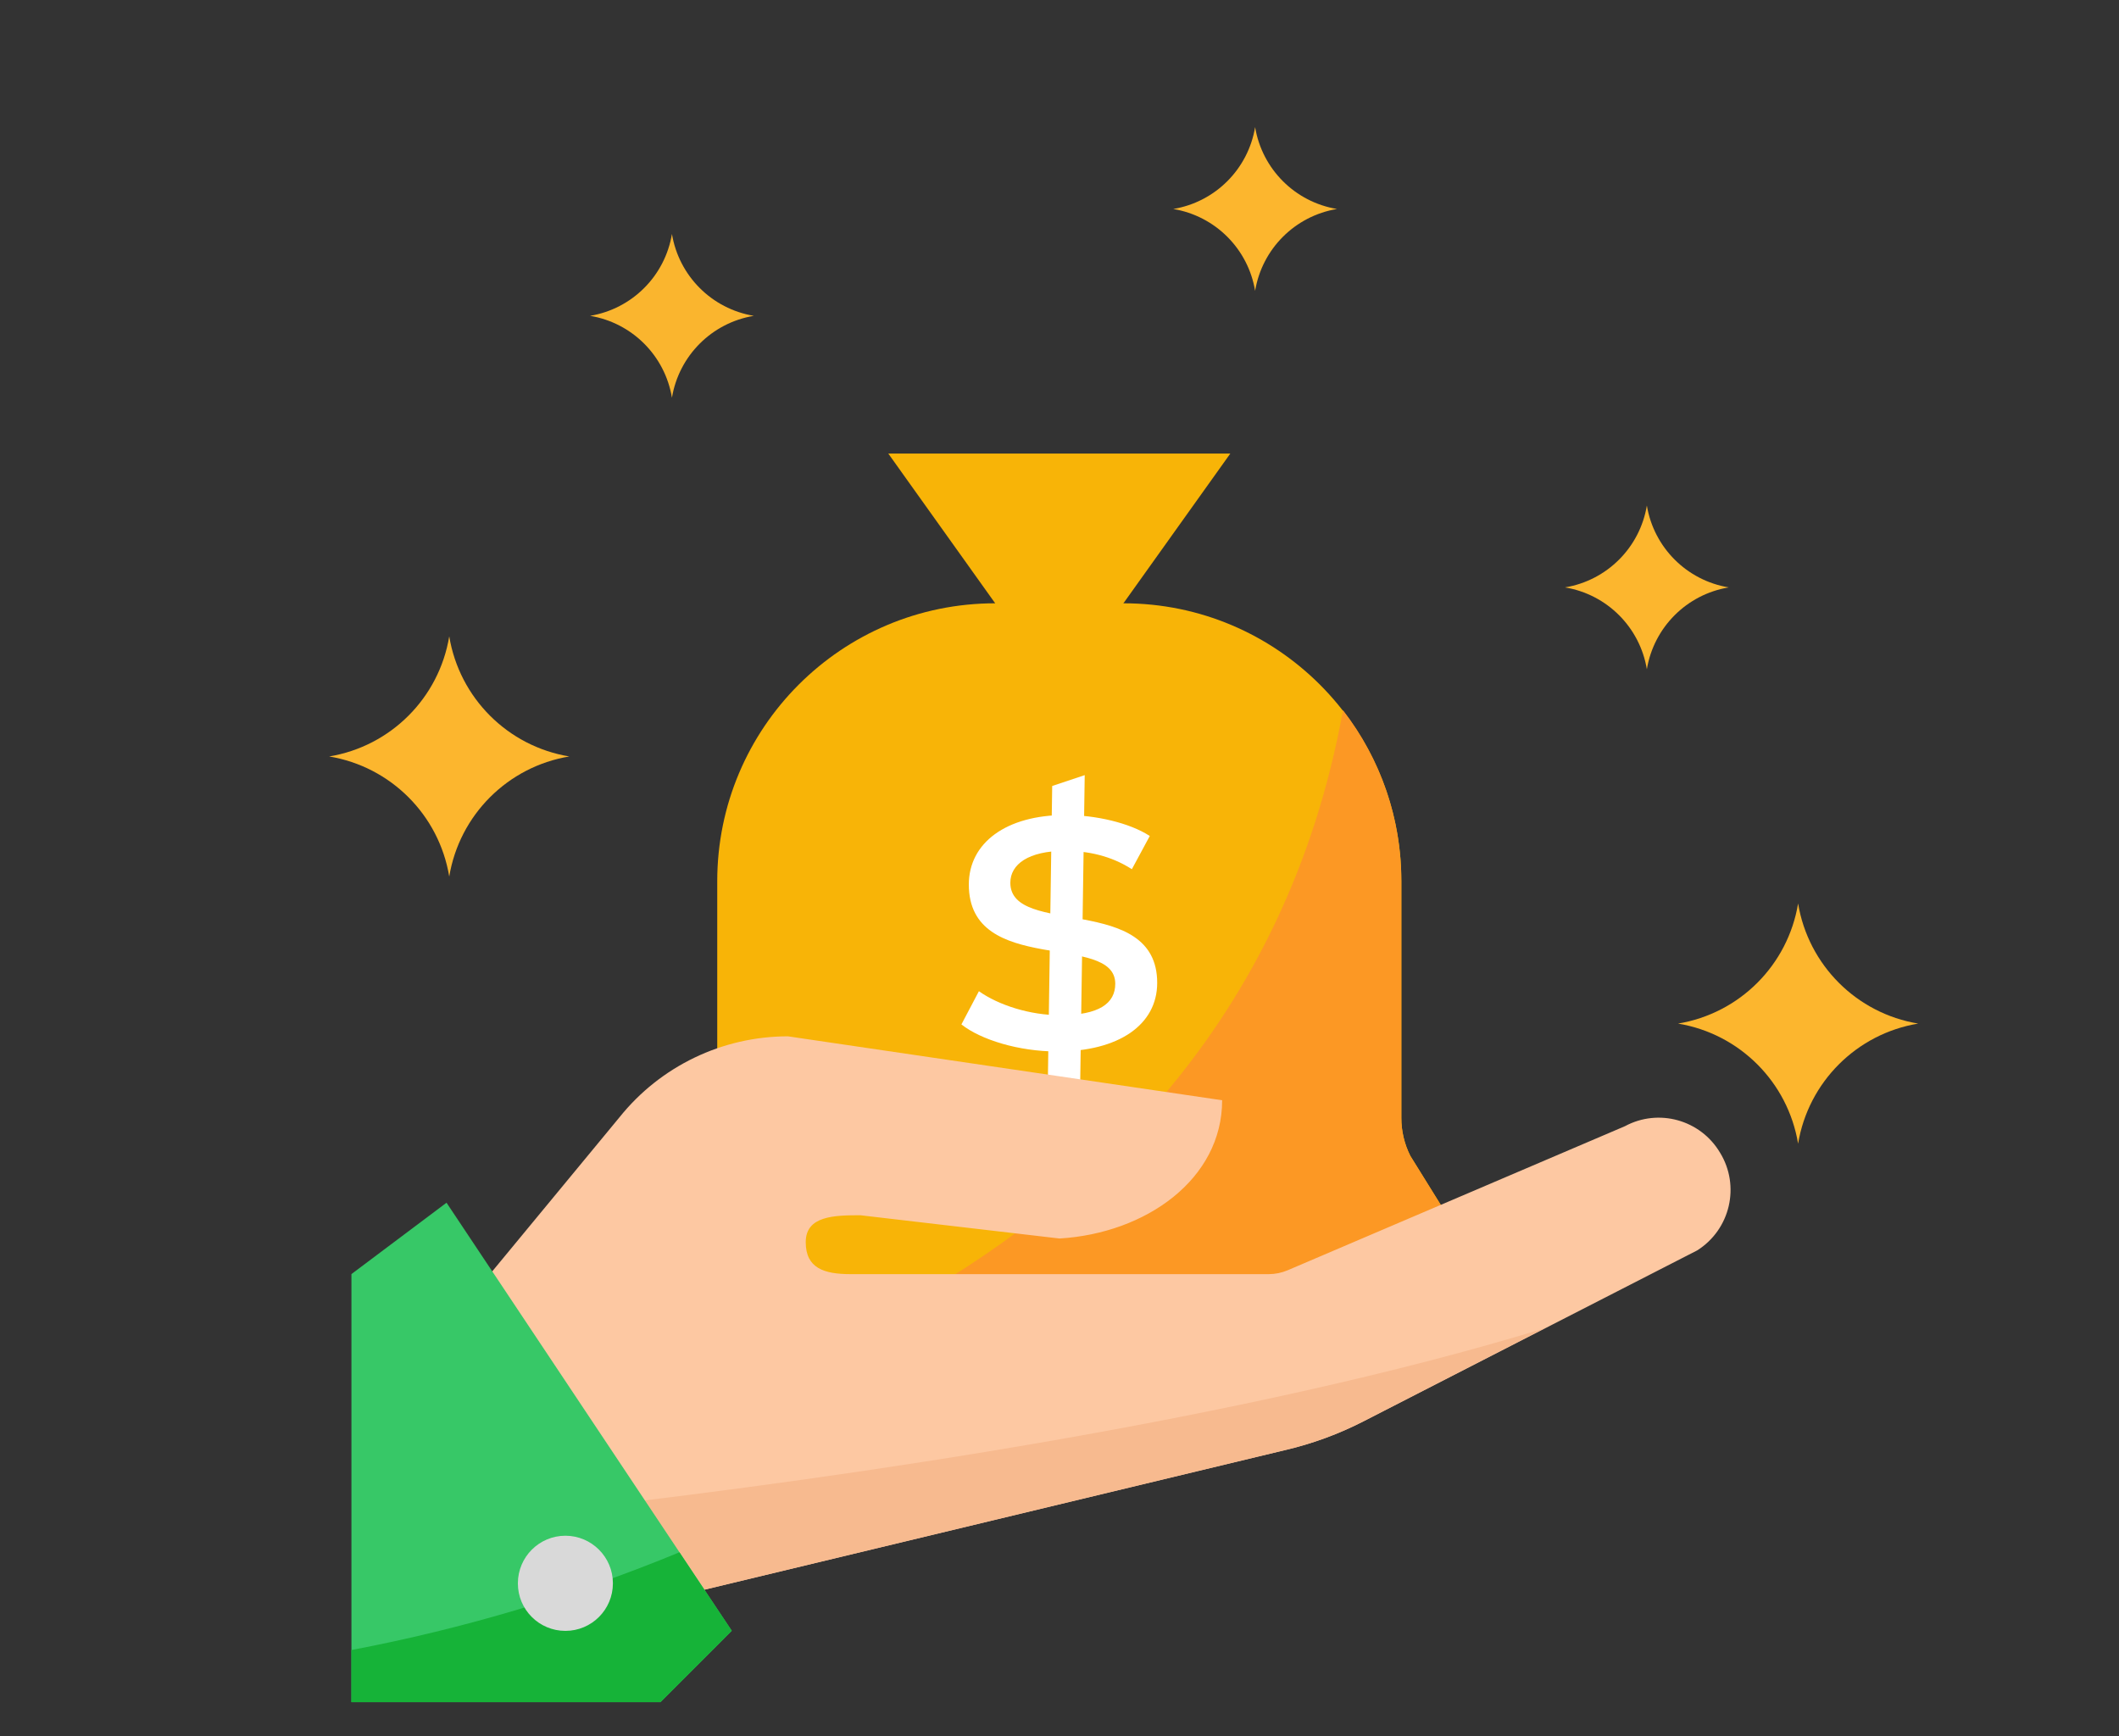 <svg xmlns="http://www.w3.org/2000/svg" viewBox="0 0 476 390" width="476" height="390" preserveAspectRatio="xMidYMid meet" style="width: 100%; height: 100%; transform: translate3d(0px, 0px, 0px);"><rect x="0" y="0" width="476" height="390" fill="#333333" stroke="none"/><defs><clipPath id="__lottie_element_93"><rect width="476" height="390" x="0" y="0"/></clipPath></defs><g clip-path="url(#__lottie_element_93)"><g style="display: block;" transform="matrix(0.15,0,0,0.15,263.55,28.55)" opacity="1"><g opacity="1" transform="matrix(1,0,0,1,122.616,122.617)"><path fill="rgb(252,182,46)" fill-opacity="1" d=" M-0.001,122.617 C-10.422,59.711 -59.711,10.421 -122.617,0.001 C-59.711,-10.42 -10.422,-59.711 -0.001,-122.617 C10.42,-59.711 59.71,-10.42 122.616,0.001 C59.71,10.421 10.42,59.711 -0.001,122.617z"/></g></g><g style="display: block;" transform="matrix(0.15,0,0,0.15,132.55,52.55)" opacity="0.99"><g opacity="1" transform="matrix(1,0,0,1,122.616,122.617)"><path fill="rgb(252,182,46)" fill-opacity="1" d=" M-0.001,122.617 C-10.422,59.711 -59.711,10.421 -122.617,0.001 C-59.711,-10.42 -10.422,-59.711 -0.001,-122.617 C10.42,-59.711 59.71,-10.42 122.616,0.001 C59.71,10.421 10.42,59.711 -0.001,122.617z"/></g></g><g style="display: block;" transform="matrix(0.15,0,0,0.15,351.55,113.55)" opacity="1"><g opacity="1" transform="matrix(1,0,0,1,122.616,122.617)"><path fill="rgb(252,182,46)" fill-opacity="1" d=" M-0.001,122.617 C-10.422,59.711 -59.711,10.421 -122.617,0.001 C-59.711,-10.42 -10.422,-59.711 -0.001,-122.617 C10.42,-59.711 59.71,-10.42 122.616,0.001 C59.71,10.421 10.42,59.711 -0.001,122.617z"/></g></g><g style="display: block;" transform="matrix(0.22,0,0,0.22,376.94,202.94)" opacity="1"><g opacity="1" transform="matrix(1,0,0,1,122.616,122.617)"><path fill="rgb(252,182,46)" fill-opacity="1" d=" M-0.001,122.617 C-10.422,59.711 -59.711,10.421 -122.617,0.001 C-59.711,-10.42 -10.422,-59.711 -0.001,-122.617 C10.42,-59.711 59.71,-10.42 122.616,0.001 C59.71,10.421 10.42,59.711 -0.001,122.617z"/></g></g><g style="display: block;" transform="matrix(0.22,0,0,0.22,73.94,142.94)" opacity="1"><g opacity="1" transform="matrix(1,0,0,1,122.616,122.617)"><path fill="rgb(252,182,46)" fill-opacity="1" d=" M-0.001,122.617 C-10.422,59.711 -59.711,10.421 -122.617,0.001 C-59.711,-10.42 -10.422,-59.711 -0.001,-122.617 C10.42,-59.711 59.71,-10.42 122.616,0.001 C59.71,10.421 10.42,59.711 -0.001,122.617z"/></g></g><g style="display: block;" transform="matrix(0.11,0,0,0.11,103.415,66.88)" opacity="1"><g opacity="1" transform="matrix(1,0,0,1,1223.045,1344.398)"><path fill="rgb(248,180,7)" fill-opacity="1" d=" M829.576,618.765 C829.576,599.631 824.337,580.953 814.314,564.667 C814.314,564.667 716.938,407.953 716.938,407.953 C704.866,383.809 698.488,357.159 698.602,330.167 C698.602,330.167 698.602,-152.841 698.602,-152.841 C698.602,-466.381 444.512,-720.47 131.087,-720.47 C131.087,-720.47 -130.861,-720.47 -130.861,-720.47 C-444.401,-720.47 -698.489,-466.381 -698.489,-152.841 C-698.489,-152.841 -698.489,330.167 -698.489,330.167 C-698.375,357.159 -704.64,383.809 -716.825,407.953 C-716.825,407.953 -814.201,564.667 -814.201,564.667 C-824.224,580.953 -829.577,599.745 -829.463,618.765 C-829.236,674.912 -783.908,720.355 -727.759,720.469 C-727.759,720.469 727.758,720.469 727.758,720.469 C783.906,720.241 829.348,674.798 829.576,618.765z"/></g><g opacity="1" transform="matrix(1,0,0,1,1223.102,514.65)"><path fill="rgb(248,180,7)" fill-opacity="1" d=" M131.03,109.164 C131.03,109.164 349.244,-196.518 349.244,-196.518 C349.244,-196.518 -349.244,-196.518 -349.244,-196.518 C-349.244,-196.518 -131.032,109.164 -131.032,109.164 C-131.032,109.164 -131.032,196.518 -131.032,196.518 C-131.032,196.518 130.917,196.518 130.917,196.518 C130.917,196.518 130.917,109.164 130.917,109.164 C130.917,109.164 131.03,109.164 131.03,109.164z"/></g><g opacity="1" transform="matrix(1,0,0,1,1471.78,1453.675)"><path fill="rgb(252,152,36)" fill-opacity="1" d=" M565.466,455.276 C565.466,455.276 468.089,298.563 468.089,298.563 C455.903,274.419 449.639,247.768 449.753,220.89 C449.753,220.89 449.753,-262.119 449.753,-262.119 C450.095,-388.536 408.07,-511.538 330.624,-611.42 C214.114,30.921 -196.346,401.178 -581.751,611.191 C-581.751,611.191 479.137,611.191 479.137,611.191 C535.513,611.42 581.525,565.863 581.638,509.374 C581.752,490.24 576.399,471.562 566.377,455.276 C566.377,455.276 565.466,455.276 565.466,455.276z"/></g><g opacity="1" transform="matrix(1,0,0,1,1223.1,1297.689)"><path fill="rgb(255,255,255)" fill-opacity="1" d=" M-4.502,241.419 C121.356,241.419 199.898,186.919 199.898,101.289 C199.898,-82.613 -99.997,8.478 -99.997,-103.109 C-99.997,-140.56 -63.408,-168.243 11.59,-168.243 C58.044,-168.243 105.265,-158.377 148.176,-130.791 C148.176,-130.791 184.765,-198.604 184.765,-198.604 C143.674,-225.424 74.136,-241.42 12.548,-241.42 C-108.809,-241.42 -184.765,-184.334 -184.765,-99.471 C-184.765,88.838 114.269,-3.113 114.269,103.109 C114.269,143.242 81.224,167.38 1.819,167.38 C-59.769,167.38 -124.038,146.882 -164.171,118.339 C-164.171,118.339 -199.898,186.153 -199.898,186.153 C-160.723,217.282 -83.043,241.419 -4.502,241.419z"/></g><g opacity="1" transform="matrix(1,0,0,1,1237.208,1297.689)"><path fill="rgb(255,255,255)" fill-opacity="1" d=" M-37.785,322.888 C-37.785,322.888 28.627,300.709 28.627,300.709 C28.627,300.709 37.785,-322.888 37.785,-322.888 C37.785,-322.888 -28.626,-300.709 -28.626,-300.709 C-28.626,-300.709 -37.785,322.888 -37.785,322.888z"/></g></g><g transform="matrix(0.13,0,0,0.13,78.945,72.54)" opacity="1" style="display: block;"><g opacity="1" transform="matrix(1,0,0,1,1302.8,1724.45)"><path fill="rgb(253,200,162)" fill-opacity="1" d=" M1062,-290.95 C1028.2,-347.75 955.8,-367.85 897.7,-336.55 C897.7,-336.55 314.8,-87.55 314.8,-87.55 C304.5,-83.25 293.5,-80.95 282.4,-80.95 C282.4,-80.95 -440.2,-80.95 -440.2,-80.95 C-485.6,-80.95 -517.803,-90.847 -517.803,-136.247 C-517.803,-181.647 -468.674,-182.7 -423.374,-182.7 C-423.374,-182.7 -79.3,-142.513 -79.3,-142.513 C70.281,-151.444 201.741,-245.197 201.741,-381.397 C201.741,-381.397 -548.6,-491.85 -548.6,-491.85 C-661.9,-491.75 -769,-440.25 -839.8,-351.75 C-839.8,-351.75 -1097.4,-39.85 -1097.4,-39.85 C-1097.4,-39.85 -807.4,491.85 -807.4,491.85 C-807.4,491.85 308.7,223.55 308.7,223.55 C356.9,212.45 403.601,195.35 447.5,172.65 C447.5,172.65 1022.601,-121.95 1022.601,-121.95 C1079.8,-158.05 1097.4,-233.35 1062,-290.95z"/></g><g opacity="1" transform="matrix(1,0,0,1,1232.15,1976.7)"><path fill="rgb(247,186,143)" fill-opacity="1" d=" M-829.15,70.2 C-829.15,70.2 -736.75,239.5 -736.75,239.5 C-736.75,239.5 379.35,-28.8 379.35,-28.8 C427.55,-39.901 474.25,-57 518.15,-79.7 C518.15,-79.7 829.15,-239.5 829.15,-239.5 C312.35,-81.401 -373.65,17.2 -829.15,70.2z"/></g><g opacity="1" transform="matrix(1,0,0,1,328.6,1951.55)"><path fill="rgb(55,200,103)" fill-opacity="1" d=" M-328.6,-308.15 C-328.6,-308.15 -328.6,431.451 -328.6,431.451 C-328.6,431.451 205.4,431.451 205.4,431.451 C205.4,431.451 328.6,308.151 328.6,308.151 C328.6,308.151 -164.3,-431.451 -164.3,-431.451 C-164.3,-431.451 -328.6,-308.15 -328.6,-308.15z"/></g><g opacity="1" transform="matrix(1,0,0,1,328.6,2253.55)"><path fill="rgb(22,179,56)" fill-opacity="1" d=" M-328.6,129.45 C-328.6,129.45 205.4,129.45 205.4,129.45 C205.4,129.45 328.6,6.15 328.6,6.15 C328.6,6.15 238.2,-129.45 238.2,-129.45 C55.5,-54.05 -134.4,2.55 -328.7,39.45 C-328.7,39.45 -328.7,129.45 -328.7,129.45 C-328.7,129.45 -328.6,129.45 -328.6,129.45z"/></g><g opacity="1" transform="matrix(1,0,0,1,369.65,2177.7)"><path fill="rgb(217,217,217)" fill-opacity="1" d=" M0.05,82.2 C45.45,82.2 82.15,45.399 82.15,0 C82.15,-45.401 45.35,-82.2 0.05,-82.2 C-45.25,-82.2 -82.05,-45.401 -82.05,0 C-82.15,45.399 -45.35,82.2 0.05,82.2z"/></g></g></g></svg>